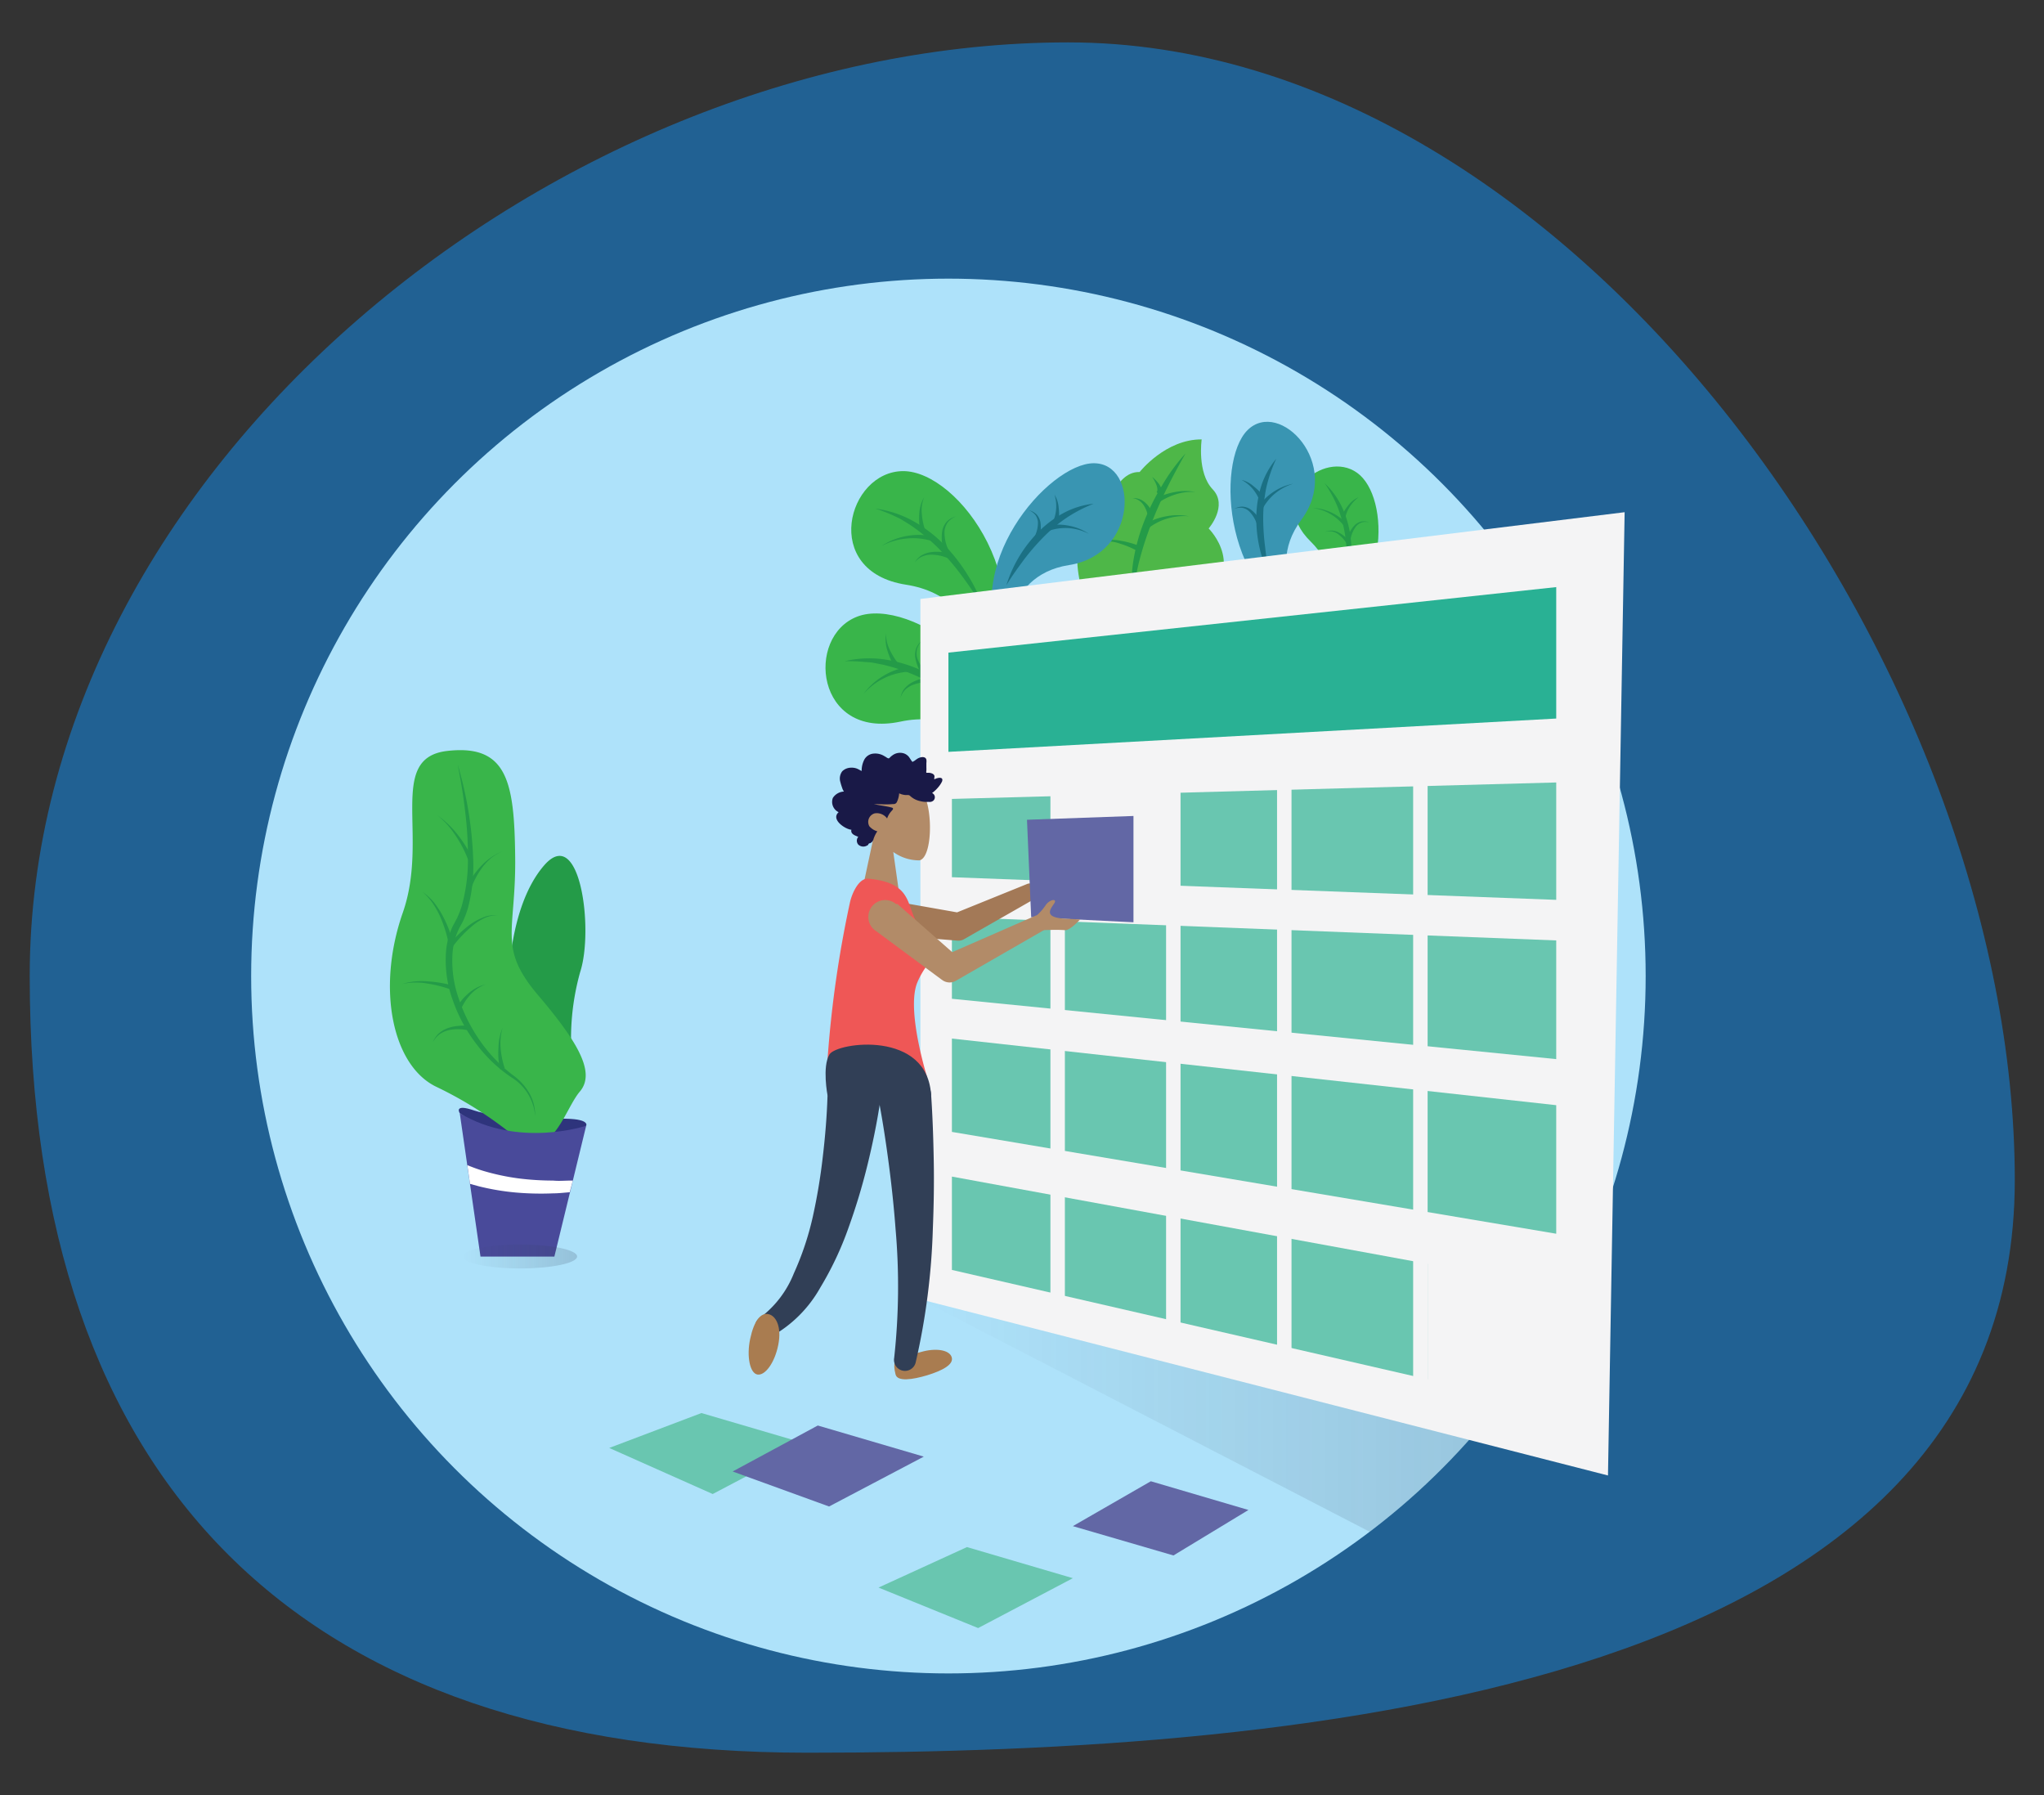 <svg id="personal" xmlns="http://www.w3.org/2000/svg" xmlns:xlink="http://www.w3.org/1999/xlink" viewBox="0 0 205 180"><rect x="0" y="0" width="205" height="180" fill="#333333" stroke="none"/><defs><style>.cls-1{fill:#1b75bc;opacity:0.7;}.cls-2{fill:#aee2fa;}.cls-23,.cls-3{opacity:0.2;}.cls-3{fill:url(#linear-gradient);}.cls-4{fill:#39b54a;}.cls-5{fill:#249b48;}.cls-6{fill:#4eb748;}.cls-7{fill:#3995b2;}.cls-8{fill:#1b7084;}.cls-9{fill:#f4f4f5;}.cls-10{fill:#29b194;}.cls-11{fill:#69c6b0;}.cls-12{fill:#b28b68;}.cls-13{fill:#191947;}.cls-14{fill:#313f56;}.cls-15{fill:#a97c50;}.cls-16{fill:#8b5e3c;}.cls-17{fill:#a37957;}.cls-18{fill:#ef5756;}.cls-19{fill:#6267a5;}.cls-20{fill:#2e347c;}.cls-21{fill:#494a9a;}.cls-22{fill:#fff;}.cls-23{fill:url(#linear-gradient-2);}</style><linearGradient id="linear-gradient" x1="92.31" y1="141.07" x2="157.96" y2="141.07" gradientUnits="userSpaceOnUse"><stop offset="0" stop-color="#313f56" stop-opacity="0"/><stop offset="1" stop-color="#313f56"/></linearGradient><linearGradient id="linear-gradient-2" x1="46.44" y1="125.99" x2="57.88" y2="125.99" xlink:href="#linear-gradient"/></defs><title>single</title><path class="cls-1" d="M202.07,118.32c0,50.91-70.18,57.43-121.09,57.43s-78-27-78-77.88S56.22,4.25,107.13,4.25,202.07,67.41,202.07,118.32Z"/><circle class="cls-2" cx="95.12" cy="97.87" r="69.93"/><path class="cls-3" d="M92.31,130.29l45.06,23.3a70.2,70.2,0,0,0,20.6-25Z"/><path class="cls-4" d="M98.87,69.57s.59-9.61-8-10.94S85,47.24,90.59,47.24,104.78,58.92,98.87,69.57Z"/><path class="cls-5" d="M98.71,61.15a34.4,34.4,0,0,0-2.1-3.22A27.41,27.41,0,0,0,94.14,55a18.78,18.78,0,0,0-2.91-2.4l-.81-.5c-.27-.16-.57-.28-.85-.42A17.27,17.27,0,0,0,87.8,51a10.7,10.7,0,0,1,3.7,1.2,13.7,13.7,0,0,1,3.13,2.36,17.46,17.46,0,0,1,2.41,3.08A15.7,15.7,0,0,1,98.71,61.15Z"/><path class="cls-5" d="M92.29,53.24a7.23,7.23,0,0,1-.09-1.75,3.58,3.58,0,0,1,.49-1.64,3.46,3.46,0,0,0-.24,1.64,6.88,6.88,0,0,0,.32,1.62Z"/><path class="cls-5" d="M93.5,54.26A6.47,6.47,0,0,0,90.94,54a6.57,6.57,0,0,0-2.53.75,6.7,6.7,0,0,1,2.5-1,6.81,6.81,0,0,1,2.75.06Z"/><path class="cls-5" d="M94.76,55.49a4.35,4.35,0,0,1-.27-2.2,2,2,0,0,1,.48-1,2.07,2.07,0,0,1,.94-.52,2,2,0,0,0-.85.6,1.76,1.76,0,0,0-.33.94,4,4,0,0,0,.48,2Z"/><path class="cls-5" d="M95.14,56a4.37,4.37,0,0,0-1.79-.38,2.42,2.42,0,0,0-.9.2,2,2,0,0,0-.72.6,2.1,2.1,0,0,1,.66-.71,2.61,2.61,0,0,1,.94-.34,4.72,4.72,0,0,1,2,.16Z"/><path class="cls-4" d="M101.64,79.76s-2.85-9.2-11.34-7.4S80.73,63.81,86,61.82,103.4,67.71,101.64,79.76Z"/><path class="cls-5" d="M98.51,71.95a34.4,34.4,0,0,0-3.1-2.27,27.41,27.41,0,0,0-3.33-1.83,18.78,18.78,0,0,0-3.57-1.21l-.93-.18c-.31-.06-.63-.06-.94-.09a17.28,17.28,0,0,0-1.92-.07,10.7,10.7,0,0,1,3.89-.19,13.7,13.7,0,0,1,3.77,1.1,17.46,17.46,0,0,1,3.35,2A15.7,15.7,0,0,1,98.51,71.95Z"/><path class="cls-5" d="M89.7,66.83a7.23,7.23,0,0,1-.7-1.6,3.58,3.58,0,0,1-.13-1.71,3.46,3.46,0,0,0,.36,1.62,6.88,6.88,0,0,0,.87,1.4Z"/><path class="cls-5" d="M91.2,67.35a6.47,6.47,0,0,0-2.5.64,6.57,6.57,0,0,0-2.1,1.6,6.7,6.7,0,0,1,2-1.82,6.81,6.81,0,0,1,2.59-.92Z"/><path class="cls-5" d="M92.81,68.05a4.35,4.35,0,0,1-1-2,2,2,0,0,1,.1-1.1,2.07,2.07,0,0,1,.69-.82A2,2,0,0,0,92,65a1.76,1.76,0,0,0,0,1,4,4,0,0,0,1.14,1.66Z"/><path class="cls-5" d="M93.35,68.4a4.37,4.37,0,0,0-1.81.28,2.42,2.42,0,0,0-.77.5,2,2,0,0,0-.46.82,2.1,2.1,0,0,1,.36-.9,2.61,2.61,0,0,1,.76-.65,4.72,4.72,0,0,1,1.92-.55Z"/><path class="cls-4" d="M131.54,64.19s4.44-5.46-.09-9.89,1.33-9.28,4.66-6.89S139.58,60.38,131.54,64.19Z"/><path class="cls-5" d="M135,59.12a22,22,0,0,0-.11-5.56,13.72,13.72,0,0,0-.71-2.66,12.21,12.21,0,0,0-1.33-2.45,7.82,7.82,0,0,1,1.69,2.29,10,10,0,0,1,.86,2.74,12.75,12.75,0,0,1,.12,2.86A11.47,11.47,0,0,1,135,59.12Z"/><path class="cls-5" d="M134.57,51.7a5.28,5.28,0,0,1,.69-1.07,2.62,2.62,0,0,1,1-.77,3.55,3.55,0,0,0-1.33,2Z"/><path class="cls-5" d="M134.86,52.82a4.73,4.73,0,0,0-1.4-1.26,4.8,4.8,0,0,0-1.82-.63,4.89,4.89,0,0,1,1.91.47,5,5,0,0,1,1.61,1.2Z"/><path class="cls-5" d="M135.09,54.09a3.18,3.18,0,0,1,.77-1.42,1.42,1.42,0,0,1,.71-.38,1.51,1.51,0,0,1,.78.09,1.47,1.47,0,0,0-.76,0,1.29,1.29,0,0,0-.6.42,2.92,2.92,0,0,0-.55,1.37Z"/><path class="cls-5" d="M135.09,54.55a3.19,3.19,0,0,0-.9-1,1.45,1.45,0,0,0-1.3-.21,1.54,1.54,0,0,1,1.39.06,3.45,3.45,0,0,1,1.11.94Z"/><path class="cls-6" d="M109.29,61.48s-3.63-8.31,1.46-9.53c0,0,.9-4.7,3.55-4.62,0,0,2.58-3.29,6.22-3.27,0,0-.48,3.34,1.1,5s-.4,3.93-.4,3.93,4.14,4.06-1.22,7.83"/><path class="cls-5" d="M118.9,45.47c-.66,1.16-1.29,2.32-1.87,3.5s-1.12,2.38-1.58,3.6a33,33,0,0,0-1.2,3.73,17.78,17.78,0,0,0-.38,1.93c-.15.65-.15,1.3-.26,2a13.87,13.87,0,0,1,.06-4,19,19,0,0,1,1.06-3.89,23.23,23.23,0,0,1,1.79-3.61A19.26,19.26,0,0,1,118.9,45.47Z"/><path class="cls-5" d="M116,49.35s.09-.12.08-.24a1.37,1.37,0,0,0-.08-.43,3.89,3.89,0,0,0-.45-.86,4,4,0,0,1,.7.73,1.73,1.73,0,0,1,.24.49.78.78,0,0,1-.09.69Z"/><path class="cls-5" d="M115.12,51.73a2.71,2.71,0,0,0-.46-1.13,1.63,1.63,0,0,0-1.06-.66,1.77,1.77,0,0,1,1.27.47,3.11,3.11,0,0,1,.8,1.18Z"/><path class="cls-5" d="M114.11,55.27a9.22,9.22,0,0,0-1.85-.78,3.69,3.69,0,0,0-2-.12,3.82,3.82,0,0,1,2.06-.16,9.61,9.61,0,0,1,2,.55Z"/><path class="cls-5" d="M114.76,52.61a6.19,6.19,0,0,1,2.21-.84,6,6,0,0,1,2.3,0,5.94,5.94,0,0,0-4.17,1.25Z"/><path class="cls-5" d="M115.89,50a6.7,6.7,0,0,1,2-.67,5.5,5.5,0,0,1,2,0,5.36,5.36,0,0,0-2,.25,6.32,6.32,0,0,0-1.75.86Z"/><path class="cls-7" d="M100.8,65.46s-.48-7.73,6.42-8.8,7-10.21,2.48-10.21S96,56.9,100.8,65.46Z"/><path class="cls-8" d="M100.93,58.69a13.13,13.13,0,0,1,3.22-5.36,10.91,10.91,0,0,1,2.54-1.9,8.24,8.24,0,0,1,3-.92A14.51,14.51,0,0,0,107,51.9a15.41,15.41,0,0,0-2.32,1.93,22.7,22.7,0,0,0-2,2.31C102.05,57,101.46,57.8,100.93,58.69Z"/><path class="cls-8" d="M105.65,52.21a3.88,3.88,0,0,0,.11-2.61,2.89,2.89,0,0,1,.42,1.32,5.83,5.83,0,0,1,0,1.42Z"/><path class="cls-8" d="M105,52.72a5.5,5.5,0,0,1,2.23,0,5.4,5.4,0,0,1,2,.82,5.27,5.27,0,0,0-2-.58,5.16,5.16,0,0,0-2,.25Z"/><path class="cls-8" d="M103.69,53.95a3.18,3.18,0,0,0,.41-1.55,1.4,1.4,0,0,0-.25-.75,1.61,1.61,0,0,0-.67-.49,1.67,1.67,0,0,1,.77.41,1.59,1.59,0,0,1,.4.8,3.53,3.53,0,0,1-.2,1.79Z"/><path class="cls-7" d="M132.1,62.91s-5.76-5.18-1.59-10.78-2.17-12.19-5.39-9S122.7,60.14,132.1,62.91Z"/><path class="cls-8" d="M127.44,58A13.13,13.13,0,0,1,126,51.91a10.91,10.91,0,0,1,.48-3.14A8.24,8.24,0,0,1,128,46a14.51,14.51,0,0,0-1,2.9,15.42,15.42,0,0,0-.31,3,22.7,22.7,0,0,0,.2,3C127,56,127.2,57,127.44,58Z"/><path class="cls-8" d="M126.27,50.06a3.88,3.88,0,0,0-1.75-1.94,2.89,2.89,0,0,1,1.22.65,5.83,5.83,0,0,1,1,1Z"/><path class="cls-8" d="M126.14,50.9a5.5,5.5,0,0,1,1.58-1.58,5.4,5.4,0,0,1,2-.82,5.27,5.27,0,0,0-1.86,1,5.16,5.16,0,0,0-1.28,1.61Z"/><path class="cls-8" d="M126.09,52.67a3.18,3.18,0,0,0-.8-1.39,1.4,1.4,0,0,0-.71-.36,1.6,1.6,0,0,0-.82.12,1.67,1.67,0,0,1,.83-.24,1.59,1.59,0,0,1,.85.29,3.53,3.53,0,0,1,1.11,1.42Z"/><polygon class="cls-9" points="92.31 60.06 162.94 51.36 161.27 147.95 92.31 130.29 92.31 60.06"/><polygon class="cls-10" points="95.12 65.44 95.12 75.39 156.08 72.05 156.08 58.87 95.12 65.44"/><polygon class="cls-11" points="95.47 80.11 156.08 78.46 156.08 90.23 95.47 87.96 95.47 80.11"/><rect class="cls-9" x="106.41" y="77.65" width="11.27" height="11.98"/><polygon class="cls-11" points="95.47 91.95 95.47 100.15 156.08 106.2 156.08 94.3 95.47 91.95"/><polygon class="cls-11" points="95.47 104.14 95.47 113.5 156.08 123.71 156.08 110.82 95.47 104.14"/><polygon class="cls-11" points="95.47 117.98 95.47 127.34 143.18 138.31 143.18 126.73 95.47 117.98"/><rect class="cls-9" x="105.35" y="77.19" width="1.45" height="55.87"/><rect class="cls-9" x="116.95" y="78.27" width="1.45" height="55.87"/><rect class="cls-9" x="128.08" y="77.65" width="1.45" height="59.46"/><rect class="cls-9" x="141.73" y="77.19" width="1.45" height="62.51"/><g id="Head_Front_Rad" data-name="Head/Front/Rad"><g id="Head"><path class="cls-12" d="M86.27,90.23h4l-.68-4.8a4.42,4.42,0,0,0,2.64.84c1.25-.32,1.36-4.89.4-6.69s-5.94-2.59-6.19,1a4.52,4.52,0,0,0,1.2,3.25Z"/></g><path id="hair" class="cls-13" d="M84.7,79.37a1.4,1.4,0,0,0-1.17.64,1.14,1.14,0,0,0,.58,1.43c-.82.73.67,1.72,1.28,1.76-.11.44.4.59.69.71a.6.6,0,0,0,0,.78.74.74,0,0,0,.92.07c.07,0,.08-.11.13-.16a.35.35,0,0,1,.16-.06.6.6,0,0,0,.3-.34,2.86,2.86,0,0,1,.4-.84,1.65,1.65,0,0,1-.8-.51.89.89,0,0,1,.53-1.29,1.27,1.27,0,0,1,1.25.51,2.15,2.15,0,0,1,.42-.72c.11-.12.31-.3.05-.37-.58-.16-1.19-.21-1.78-.35.61,0,1.22.06,1.83,0,.19,0,.38,0,.48-.25a2.37,2.37,0,0,0,.21-.83,1.8,1.8,0,0,0,.63.17l.25,0a.3.3,0,0,1,.23.1,2.11,2.11,0,0,0,1,.51,2.32,2.32,0,0,0,.64.08l.08,0a.92.92,0,0,1,.17,0,.57.57,0,0,0,.42-.12.46.46,0,0,0-.12-.77,3.57,3.57,0,0,0,.7-.68,2.5,2.5,0,0,0,.26-.4.46.46,0,0,0,.07-.29c-.07-.29-.63-.11-.8,0a.56.56,0,0,1,0-.19.36.36,0,0,0,0-.19.38.38,0,0,0-.21-.2.93.93,0,0,0-.35-.08c-.06,0-.2,0-.24,0a.48.48,0,0,1,0-.22,3.16,3.16,0,0,0,0-.33c0-.15,0-.29,0-.44a1.16,1.16,0,0,0,0-.32c-.06-.28-.36-.29-.57-.24a1.21,1.21,0,0,0-.41.19l-.26.19c-.06,0-.11.1-.17.06s-.23-.33-.34-.48a1.11,1.11,0,0,0-.49-.35,1.28,1.28,0,0,0-1.19.21,1.4,1.4,0,0,0-.22.19c-.06.06-.1.11-.18.09a.68.68,0,0,1-.21-.12l-.24-.14a1.73,1.73,0,0,0-1.06-.21,1.17,1.17,0,0,0-.87.57,2.39,2.39,0,0,0-.28,1.17c-.18-.08-.35-.2-.53-.26a1.53,1.53,0,0,0-.59-.07,1.26,1.26,0,0,0-.83.36,1.21,1.21,0,0,0-.18,1.1,4.9,4.9,0,0,0,.17.55,1.25,1.25,0,0,0,.26.48"/></g><path class="cls-14" d="M88.28,110.43c-.34,2.24-.77,4.31-1.29,6.43a62.13,62.13,0,0,1-1.89,6.25,32.37,32.37,0,0,1-2.83,6A12.7,12.7,0,0,1,77.38,134a1.1,1.1,0,0,1-1.1-1.91l0,0a10.31,10.31,0,0,0,3.34-4.41A29.14,29.14,0,0,0,81.52,122a58.09,58.09,0,0,0,1-6c.24-2,.41-4.09.47-6v0a2.64,2.64,0,1,1,5.28.14A2.93,2.93,0,0,1,88.28,110.43Z"/><path class="cls-15" d="M93,137.9c-1.5.45-3,.66-3.18-.08-.6-2.32,1-1.79,2.51-2.24s2.89-.23,3.12.51S94.49,137.44,93,137.9Z"/><path class="cls-16" d="M90.77,110s2.11,15.59,0,26.31"/><path class="cls-14" d="M93.38,109.69c.16,2.31.23,4.51.27,6.76s0,4.48-.09,6.72a68.58,68.58,0,0,1-1.71,13.39,1.1,1.1,0,0,1-2.17-.4v0a65.79,65.79,0,0,0,.14-12.91c-.16-2.16-.39-4.32-.67-6.46s-.61-4.32-1-6.37v0a2.64,2.64,0,1,1,5.19-1A2.71,2.71,0,0,1,93.38,109.69Z"/><path class="cls-17" d="M89.16,90.28l7.14,1.26-.77.13,7.41-3a.84.84,0,0,1,.74,1.51l-7,4a1.08,1.08,0,0,1-.63.14H96l-7.22-.6A1.69,1.69,0,0,1,89,90.26Z"/><path class="cls-18" d="M85.23,90.56A110.92,110.92,0,0,0,83,106.2s3.09,3.5,6.91,3.31L93,108.05s-2.14-6.77-1-9.53,3.21-3.07.75-5.09c-2.25-1.85-.47-4.84-5.64-5.32C86.15,88,85.43,89.58,85.23,90.56Z"/><polygon class="cls-19" points="103.42 91.97 103 82.2 113.68 81.82 113.68 92.48 103.42 91.97"/><path class="cls-12" d="M90,90.64,96.1,96l-1.46-.15,9.15-4a.84.84,0,0,1,.76,1.5l-8.69,5a1.25,1.25,0,0,1-1.36-.08l-.1-.07-6.51-4.82a1.69,1.69,0,1,1,2-2.71Z"/><path class="cls-14" d="M83,109.86s-.56-2.9.19-4.13,9.9-2.48,10.19,4.13"/><path class="cls-15" d="M75.24,134.24c.38-1.79,1.05-2.63,1.82-2.47s1.35,1.26,1,3.06-1.31,3.11-2.08,3S74.86,136,75.24,134.24Z"/><path class="cls-12" d="M104,91.77a5.19,5.19,0,0,0,.87-1c.37-.57,1.19-.72.87-.2s-1.22,1.43,1.1,1.55l1.49.07s-1,1.12-1.52,1.08c-.78-.07-2.23,0-2.23,0"/><path class="cls-5" d="M51,98.94S50.93,91,54.56,86.79s5,6.45,3.63,10.67a24.7,24.7,0,0,0-.82,8.89"/><path class="cls-20" d="M46.11,111.62s-.67-1,1.47-.26,7.76.78,9.28.82c2.31.06,1.93.7,1.93.7l-5.09,4Z"/><path class="cls-4" d="M51.67,114a39.32,39.32,0,0,0-7.86-5c-4.45-2.08-6.08-9.86-3.41-17.49S38.77,76,44.85,75.3,51.59,78.49,51.67,86,49.89,95,54,99.83s5.72,7.79,4.15,9.63S55.36,116.65,51.67,114Z"/><path class="cls-21" d="M46.11,111.62,48.19,126H55.6l3.19-13.12S52,115.17,46.11,111.62Z"/><path class="cls-22" d="M57.45,118.38h-.19c-.6,0-1.19.06-1.79,0a27.76,27.76,0,0,1-3.55-.23,22.86,22.86,0,0,1-3.44-.74,16.53,16.53,0,0,1-1.61-.58l.27,1.88.91.25a24.38,24.38,0,0,0,3.71.62,29.12,29.12,0,0,0,3.73.08c.55,0,1.1-.07,1.65-.11Z"/><path class="cls-5" d="M45.9,76.65a37.92,37.92,0,0,1,1.56,9.54,16.42,16.42,0,0,1-.53,4.87,9.05,9.05,0,0,1-.43,1.17c-.08.19-.19.38-.29.56s-.18.33-.26.51a6.84,6.84,0,0,0-.56,2.22,11.46,11.46,0,0,0,.62,4.62,16.7,16.7,0,0,0,2.13,4.22,15.43,15.43,0,0,0,3.28,3.43,5.78,5.78,0,0,1,1.65,1.79,4.42,4.42,0,0,1,.6,2.33,5,5,0,0,0-2.41-3.9,14.65,14.65,0,0,1-3.51-3.36,15.69,15.69,0,0,1-2.32-4.3,11.73,11.73,0,0,1-.7-4.88A7.25,7.25,0,0,1,45.35,93c.08-.19.2-.38.29-.56s.19-.33.26-.51a8.52,8.52,0,0,0,.41-1.09,17,17,0,0,0,.62-4.68,35.77,35.77,0,0,0-.28-4.79C46.48,79.81,46.21,78.23,45.9,76.65Z"/><path class="cls-5" d="M46.93,86.16a11.11,11.11,0,0,0-.55-1.22,12.38,12.38,0,0,0-.69-1.16,9.92,9.92,0,0,0-.82-1.08,8.41,8.41,0,0,0-1-.94,8.46,8.46,0,0,1,1.06.87,10.09,10.09,0,0,1,.92,1,12.65,12.65,0,0,1,.8,1.13A11.44,11.44,0,0,1,47.34,86Z"/><path class="cls-5" d="M46.81,89a7.92,7.92,0,0,1,.64-1.17,8.16,8.16,0,0,1,.81-1,6.18,6.18,0,0,1,1-.86,5.14,5.14,0,0,1,1.15-.6A5.09,5.09,0,0,0,49.3,86a6,6,0,0,0-.88.92A7.88,7.88,0,0,0,47.73,88a7.59,7.59,0,0,0-.5,1.15Z"/><path class="cls-5" d="M45,94.67a11.77,11.77,0,0,0-.36-1.44,12.14,12.14,0,0,0-.53-1.4,9.17,9.17,0,0,0-.74-1.3,6,6,0,0,0-1-1.1,6,6,0,0,1,1.11,1,9.33,9.33,0,0,1,.85,1.27,12.41,12.41,0,0,1,.65,1.39,12.1,12.1,0,0,1,.48,1.46Z"/><path class="cls-5" d="M45.28,99.24a13,13,0,0,0-2.43-.62,6.56,6.56,0,0,0-2.52.05,6.67,6.67,0,0,1,2.54-.27,13.35,13.35,0,0,1,2.55.42Z"/><path class="cls-5" d="M47,103.32a5,5,0,0,0-1-.12,4,4,0,0,0-1,.1,2.7,2.7,0,0,0-.93.42,2.35,2.35,0,0,0-.66.8,2.41,2.41,0,0,1,.58-.88,2.87,2.87,0,0,1,.93-.55,4.3,4.3,0,0,1,1.06-.22,5.31,5.31,0,0,1,1.1,0Z"/><path class="cls-5" d="M50.16,107.22a8,8,0,0,1-.17-1.06,8.61,8.61,0,0,1,0-1.06,5.75,5.75,0,0,1,.42-2.06,5.64,5.64,0,0,0-.2,2.06,8.33,8.33,0,0,0,.14,1,7.66,7.66,0,0,0,.27,1Z"/><path class="cls-5" d="M45.83,101a5.16,5.16,0,0,1,.55-.79,5.38,5.38,0,0,1,.67-.66,4.2,4.2,0,0,1,.78-.52,3.77,3.77,0,0,1,.87-.32,3.71,3.71,0,0,0-.81.41,4,4,0,0,0-.68.58,5.1,5.1,0,0,0-.55.7,4.82,4.82,0,0,0-.41.77Z"/><path class="cls-5" d="M44.93,94.85a13.7,13.7,0,0,1,1-1.1,11.15,11.15,0,0,1,1.16-1A5.85,5.85,0,0,1,48.45,92a2.67,2.67,0,0,1,1.48-.19,2.62,2.62,0,0,0-1.43.29,5.68,5.68,0,0,0-1.22.82,12.44,12.44,0,0,0-2,2.17Z"/><polygon class="cls-11" points="70.35 141.69 61.1 145.19 71.48 149.81 80.98 144.81 70.35 141.69"/><polygon class="cls-11" points="96.98 155.13 88.11 159.19 98.1 163.25 107.6 158.25 96.98 155.13"/><polygon class="cls-19" points="82.02 142.94 73.48 147.55 83.15 151.06 92.65 146.06 82.02 142.94"/><polygon class="cls-19" points="115.42 148.53 107.6 153.03 117.69 155.97 125.21 151.41 115.42 148.53"/><ellipse class="cls-23" cx="52.16" cy="125.99" rx="5.72" ry="1.2"/></svg>